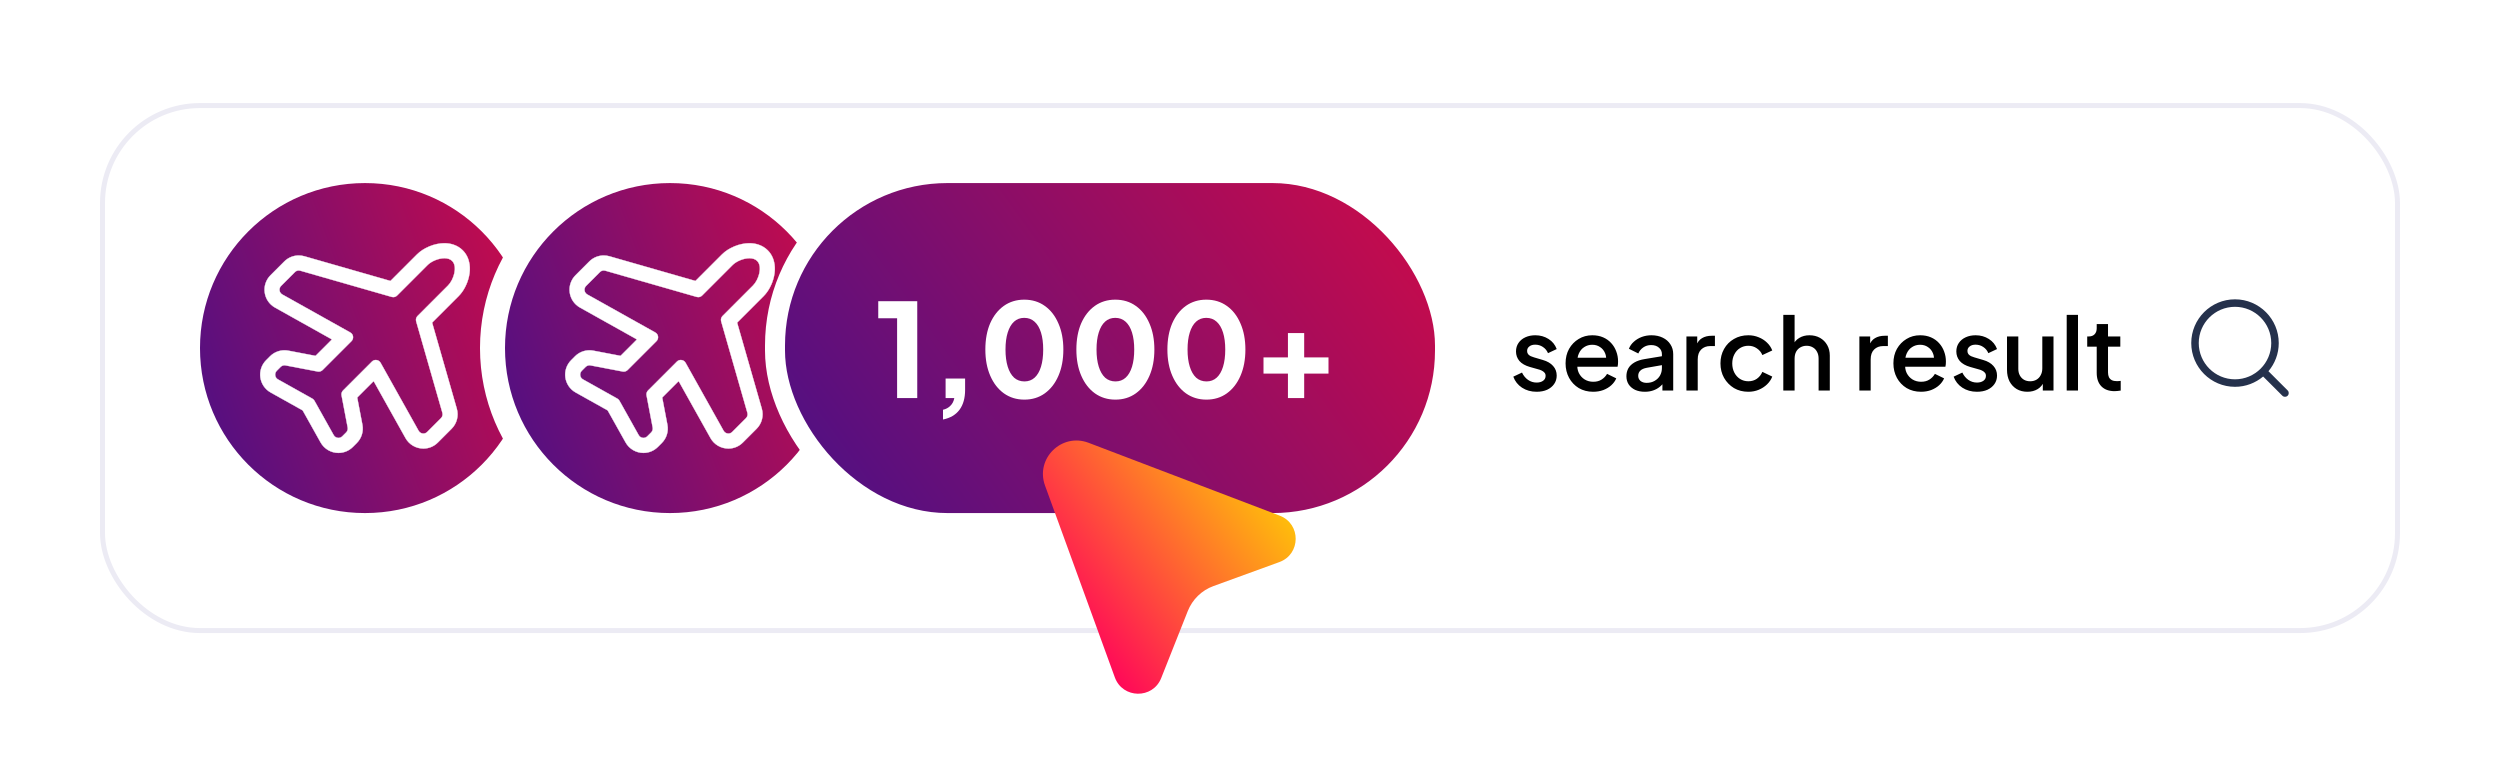 <svg width="500" height="154" viewBox="0 0 500 154" fill="none" xmlns="http://www.w3.org/2000/svg">
<g filter="url(#filter0_d_7651_715)">
<rect x="20" y="16.613" width="460" height="106" rx="20" fill="white"/>
<rect x="20.5" y="17.113" width="459" height="105" rx="19.5" stroke="#ECEBF4"/>
</g>
<circle cx="73" cy="69.613" r="35.5" fill="url(#paint0_linear_7651_715)" stroke="white" stroke-width="5"/>
<path d="M92.547 50.066C92.031 49.551 91.405 49.168 90.686 48.929C90.127 48.742 89.519 48.648 88.88 48.648C87.914 48.648 86.879 48.864 85.887 49.273C84.911 49.676 84.051 50.233 83.4 50.885L78.092 56.193L60.878 51.255C60.512 51.15 60.133 51.097 59.752 51.097C59.217 51.097 58.695 51.2 58.2 51.404C57.698 51.61 57.249 51.909 56.865 52.293L54.102 55.056C53.645 55.513 53.3 56.077 53.103 56.689C52.915 57.27 52.861 57.898 52.945 58.504C53.029 59.11 53.252 59.699 53.59 60.207C53.946 60.742 54.432 61.192 54.996 61.507L66.399 67.885L63.11 71.174L57.666 70.134C57.414 70.086 57.157 70.062 56.9 70.062C56.364 70.062 55.841 70.165 55.345 70.37C54.844 70.576 54.396 70.875 54.013 71.258L53.232 72.039C52.775 72.496 52.43 73.06 52.232 73.672C52.045 74.253 51.99 74.88 52.074 75.487C52.158 76.093 52.381 76.681 52.719 77.189C53.075 77.725 53.562 78.174 54.125 78.49L60.536 82.078L64.124 88.489C64.845 89.778 66.211 90.578 67.689 90.578C68.778 90.578 69.803 90.153 70.574 89.382L71.356 88.601C72.313 87.643 72.733 86.278 72.48 84.948L71.44 79.504L74.729 76.216L81.107 87.618C81.828 88.907 83.195 89.708 84.673 89.708C85.762 89.708 86.787 89.283 87.558 88.512L90.321 85.749C91.37 84.7 91.768 83.162 91.359 81.736L86.422 64.522L91.729 59.215C92.7 58.244 93.472 56.771 93.796 55.273C93.981 54.416 94.016 53.59 93.898 52.819C93.734 51.738 93.267 50.786 92.547 50.066ZM89.612 57.098L83.511 63.199C83.231 63.479 83.125 63.889 83.234 64.269L88.481 82.562C88.59 82.942 88.484 83.352 88.204 83.632L85.441 86.395C85.225 86.611 84.948 86.714 84.673 86.714C84.296 86.714 83.924 86.521 83.721 86.157L76.113 72.557C75.909 72.193 75.537 71.999 75.161 71.999C74.885 71.999 74.608 72.103 74.392 72.319L68.61 78.1C68.355 78.356 68.243 78.72 68.311 79.075L69.539 85.509C69.606 85.863 69.494 86.228 69.239 86.483L68.458 87.265C68.242 87.481 67.964 87.584 67.689 87.584C67.313 87.584 66.941 87.391 66.737 87.026L62.886 80.146C62.788 79.971 62.643 79.826 62.467 79.727L55.587 75.877C54.957 75.524 54.838 74.667 55.349 74.156L56.13 73.375C56.336 73.169 56.614 73.056 56.901 73.056C56.968 73.056 57.037 73.062 57.105 73.075L63.539 74.304C63.607 74.317 63.676 74.323 63.744 74.323C64.03 74.323 64.308 74.21 64.514 74.004L70.296 68.222C70.807 67.711 70.688 66.854 70.057 66.501L56.458 58.894C55.827 58.541 55.708 57.684 56.219 57.173L58.982 54.41C59.189 54.203 59.468 54.091 59.752 54.091C59.853 54.091 59.954 54.105 60.053 54.133L78.345 59.38C78.444 59.408 78.545 59.422 78.645 59.422C78.93 59.422 79.209 59.31 79.416 59.103L85.516 53.002C86.266 52.253 87.68 51.642 88.879 51.642C89.492 51.642 90.048 51.801 90.43 52.184C91.562 53.315 90.744 55.966 89.612 57.098Z" fill="white"/>
<path d="M67.688 90.613C66.198 90.613 64.82 89.806 64.093 88.506L60.509 82.103L54.107 78.52C53.538 78.202 53.048 77.749 52.689 77.209C52.348 76.697 52.123 76.103 52.039 75.491C51.954 74.88 52.009 74.248 52.198 73.662C52.397 73.045 52.745 72.475 53.206 72.015L53.987 71.233C54.373 70.847 54.825 70.546 55.33 70.338C55.83 70.132 56.358 70.027 56.899 70.027C57.158 70.027 57.418 70.052 57.672 70.1L63.097 71.136L66.34 67.893L54.978 61.538C54.409 61.22 53.919 60.766 53.56 60.226C53.219 59.714 52.994 59.12 52.909 58.509C52.824 57.898 52.879 57.265 53.068 56.679C53.267 56.062 53.616 55.492 54.076 55.031L56.839 52.269C57.226 51.881 57.679 51.58 58.185 51.371C58.685 51.166 59.212 51.062 59.751 51.062C60.135 51.062 60.517 51.116 60.886 51.222L78.081 56.153L83.373 50.861C84.028 50.206 84.892 49.646 85.872 49.242C86.868 48.83 87.908 48.613 88.878 48.613C89.522 48.613 90.133 48.708 90.696 48.896C91.42 49.137 92.051 49.522 92.57 50.042C93.295 50.767 93.766 51.725 93.932 52.814C94.05 53.589 94.015 54.419 93.829 55.281C93.504 56.785 92.728 58.265 91.752 59.24L86.46 64.533L91.391 81.727C91.804 83.165 91.403 84.716 90.344 85.774L87.582 88.537C86.804 89.315 85.77 89.743 84.671 89.743C83.181 89.743 81.803 88.936 81.076 87.636L74.72 76.273L71.477 79.516L72.513 84.942C72.769 86.283 72.345 87.66 71.379 88.626L70.598 89.407C69.82 90.185 68.787 90.613 67.688 90.613ZM56.899 70.097C56.367 70.097 55.849 70.2 55.357 70.402C54.861 70.607 54.416 70.903 54.037 71.283L53.255 72.064C52.803 72.517 52.46 73.076 52.265 73.683C52.079 74.259 52.025 74.881 52.108 75.482C52.191 76.083 52.412 76.666 52.747 77.17C53.1 77.701 53.582 78.147 54.141 78.459L60.56 82.052L60.565 82.061L64.153 88.472C64.868 89.749 66.223 90.543 67.688 90.543C68.768 90.543 69.784 90.122 70.549 89.358L71.33 88.576C72.279 87.627 72.696 86.273 72.444 84.954L71.401 79.493L71.415 79.48L74.736 76.158L74.758 76.199L81.137 87.601C81.852 88.879 83.206 89.673 84.671 89.673C85.752 89.673 86.767 89.252 87.532 88.487L90.295 85.725C91.335 84.684 91.73 83.16 91.324 81.746L86.381 64.512L91.703 59.19C92.669 58.224 93.438 56.757 93.761 55.266C93.945 54.413 93.98 53.591 93.863 52.824C93.699 51.751 93.235 50.806 92.521 50.091C92.009 49.579 91.388 49.199 90.674 48.962C90.118 48.777 89.514 48.683 88.878 48.683C87.917 48.683 86.887 48.898 85.899 49.306C84.927 49.707 84.071 50.262 83.423 50.91L78.101 56.232L78.081 56.226L60.867 51.289C60.504 51.185 60.129 51.132 59.751 51.132C59.221 51.132 58.703 51.234 58.212 51.436C57.714 51.641 57.269 51.937 56.888 52.318L54.126 55.081C53.673 55.533 53.33 56.093 53.135 56.7C52.949 57.276 52.895 57.898 52.978 58.499C53.061 59.1 53.283 59.684 53.618 60.188C53.971 60.718 54.453 61.164 55.012 61.476L66.455 67.877L63.12 71.212L57.659 70.169C57.409 70.121 57.154 70.097 56.899 70.097ZM67.688 87.619C67.28 87.619 66.904 87.399 66.705 87.044L62.854 80.163C62.759 79.993 62.619 79.853 62.449 79.758L55.569 75.908C55.259 75.734 55.053 75.433 55.004 75.081C54.955 74.729 55.072 74.383 55.323 74.132L56.104 73.35C56.317 73.138 56.599 73.021 56.899 73.021C56.969 73.021 57.04 73.028 57.11 73.041L63.545 74.27C63.609 74.282 63.676 74.288 63.742 74.288C64.02 74.288 64.291 74.176 64.488 73.98L70.27 68.198C70.505 67.962 70.614 67.638 70.569 67.307C70.523 66.977 70.33 66.695 70.039 66.532L56.439 58.924C56.129 58.751 55.923 58.45 55.875 58.098C55.826 57.746 55.942 57.4 56.193 57.148L58.956 54.385C59.169 54.173 59.451 54.056 59.751 54.056C59.856 54.056 59.96 54.071 60.061 54.1L78.354 59.346C78.448 59.373 78.546 59.387 78.644 59.387C78.926 59.387 79.191 59.278 79.39 59.078L85.491 52.977C86.285 52.183 87.709 51.607 88.878 51.607C89.548 51.607 90.093 51.798 90.454 52.159C91.598 53.303 90.777 55.981 89.636 57.123L83.535 63.223C83.264 63.494 83.161 63.891 83.267 64.259L88.513 82.552C88.626 82.945 88.517 83.368 88.228 83.657L85.465 86.42C85.252 86.632 84.971 86.749 84.671 86.749C84.264 86.749 83.887 86.529 83.689 86.174L76.081 72.574C75.895 72.241 75.542 72.034 75.159 72.034C74.879 72.034 74.615 72.144 74.416 72.343L68.634 78.125C68.386 78.372 68.278 78.725 68.344 79.068L69.572 85.503C69.642 85.869 69.526 86.245 69.263 86.508L68.481 87.29C68.269 87.502 67.987 87.619 67.688 87.619ZM56.899 73.091C56.618 73.091 56.353 73.201 56.154 73.4L55.372 74.181C55.137 74.417 55.028 74.741 55.074 75.071C55.119 75.401 55.312 75.684 55.603 75.847L62.483 79.697C62.664 79.799 62.814 79.948 62.915 80.129L66.766 87.01C66.952 87.343 67.305 87.549 67.688 87.549C67.968 87.549 68.233 87.44 68.432 87.24L69.213 86.459C69.46 86.212 69.569 85.859 69.503 85.516L68.275 79.082C68.205 78.716 68.321 78.34 68.584 78.076L74.366 72.294C74.579 72.082 74.86 71.965 75.159 71.965C75.567 71.965 75.944 72.185 76.142 72.54L83.75 86.14C83.936 86.473 84.289 86.68 84.671 86.68C84.952 86.68 85.216 86.57 85.415 86.371L88.178 83.608C88.449 83.337 88.552 82.94 88.446 82.572L83.2 64.279C83.087 63.886 83.197 63.463 83.485 63.174L89.586 57.073C90.708 55.951 91.521 53.325 90.404 52.208C90.056 51.861 89.529 51.677 88.878 51.677C87.745 51.677 86.31 52.257 85.54 53.027L79.439 59.128C79.227 59.34 78.945 59.457 78.644 59.457C78.54 59.457 78.435 59.443 78.334 59.414L60.042 54.167C59.947 54.14 59.849 54.126 59.751 54.126C59.469 54.126 59.205 54.236 59.006 54.435L56.243 57.198C56.007 57.434 55.898 57.758 55.944 58.088C55.989 58.418 56.182 58.701 56.473 58.864L70.073 66.471C70.383 66.644 70.589 66.946 70.638 67.298C70.686 67.65 70.57 67.996 70.319 68.247L64.537 74.029C64.328 74.238 64.038 74.358 63.742 74.358C63.672 74.358 63.6 74.352 63.531 74.338L57.097 73.11C57.032 73.097 56.965 73.091 56.899 73.091Z" fill="white"/>
<circle cx="134" cy="69.613" r="35.5" fill="url(#paint1_linear_7651_715)" stroke="white" stroke-width="5"/>
<path d="M153.547 50.066C153.031 49.551 152.405 49.168 151.686 48.929C151.127 48.742 150.519 48.648 149.88 48.648C148.914 48.648 147.879 48.864 146.887 49.273C145.911 49.676 145.051 50.233 144.4 50.885L139.092 56.193L121.878 51.255C121.512 51.15 121.133 51.097 120.753 51.097C120.217 51.097 119.695 51.2 119.2 51.404C118.698 51.61 118.249 51.909 117.865 52.293L115.102 55.056C114.646 55.513 114.3 56.077 114.103 56.689C113.915 57.27 113.861 57.898 113.945 58.504C114.029 59.11 114.252 59.699 114.59 60.207C114.946 60.742 115.432 61.192 115.996 61.507L127.399 67.885L124.11 71.174L118.666 70.134C118.414 70.086 118.157 70.062 117.9 70.062C117.364 70.062 116.841 70.165 116.345 70.37C115.844 70.576 115.396 70.875 115.013 71.258L114.232 72.039C113.775 72.496 113.43 73.06 113.232 73.672C113.045 74.253 112.991 74.88 113.074 75.487C113.158 76.093 113.381 76.681 113.719 77.189C114.075 77.725 114.561 78.174 115.125 78.49L121.536 82.078L125.124 88.489C125.845 89.778 127.211 90.578 128.689 90.578C129.778 90.578 130.803 90.153 131.574 89.382L132.356 88.601C133.313 87.643 133.733 86.278 133.479 84.948L132.44 79.504L135.729 76.216L142.107 87.618C142.828 88.907 144.194 89.708 145.673 89.708C146.762 89.708 147.787 89.283 148.558 88.512L151.321 85.749C152.37 84.7 152.768 83.162 152.359 81.736L147.422 64.522L152.729 59.215C153.7 58.244 154.472 56.771 154.796 55.273C154.981 54.416 155.016 53.59 154.898 52.819C154.734 51.738 154.267 50.786 153.547 50.066ZM150.612 57.098L144.511 63.199C144.231 63.479 144.125 63.889 144.234 64.269L149.481 82.562C149.59 82.942 149.484 83.352 149.204 83.632L146.441 86.395C146.226 86.611 145.948 86.714 145.673 86.714C145.296 86.714 144.924 86.521 144.721 86.157L137.113 72.557C136.909 72.193 136.537 71.999 136.161 71.999C135.886 71.999 135.608 72.103 135.392 72.319L129.61 78.1C129.355 78.356 129.243 78.72 129.31 79.075L130.539 85.509C130.606 85.863 130.494 86.228 130.239 86.483L129.458 87.265C129.242 87.481 128.964 87.584 128.689 87.584C128.313 87.584 127.941 87.391 127.737 87.026L123.886 80.146C123.788 79.971 123.643 79.826 123.467 79.727L116.587 75.877C115.957 75.524 115.838 74.667 116.349 74.156L117.13 73.375C117.336 73.169 117.614 73.056 117.9 73.056C117.968 73.056 118.037 73.062 118.105 73.075L124.539 74.304C124.607 74.317 124.676 74.323 124.744 74.323C125.03 74.323 125.308 74.21 125.514 74.004L131.296 68.222C131.807 67.711 131.688 66.854 131.057 66.501L117.458 58.894C116.827 58.541 116.708 57.684 117.219 57.173L119.982 54.41C120.189 54.203 120.468 54.091 120.752 54.091C120.853 54.091 120.954 54.105 121.053 54.133L139.345 59.38C139.444 59.408 139.545 59.422 139.645 59.422C139.93 59.422 140.209 59.31 140.416 59.103L146.516 53.002C147.265 52.253 148.68 51.642 149.879 51.642C150.492 51.642 151.048 51.801 151.43 52.184C152.562 53.315 151.744 55.966 150.612 57.098Z" fill="white"/>
<path d="M128.688 90.613C127.197 90.613 125.82 89.806 125.093 88.506L121.509 82.103L115.107 78.52C114.538 78.202 114.048 77.749 113.689 77.209C113.348 76.697 113.123 76.103 113.039 75.491C112.954 74.88 113.009 74.248 113.198 73.662C113.397 73.045 113.745 72.475 114.206 72.015L114.987 71.233C115.373 70.847 115.825 70.546 116.33 70.338C116.83 70.132 117.358 70.027 117.899 70.027C118.158 70.027 118.418 70.052 118.672 70.1L124.097 71.136L127.34 67.893L115.978 61.538C115.409 61.22 114.919 60.766 114.56 60.226C114.219 59.714 113.994 59.12 113.909 58.509C113.824 57.898 113.879 57.265 114.068 56.679C114.267 56.062 114.616 55.492 115.076 55.031L117.839 52.269C118.226 51.881 118.679 51.58 119.185 51.371C119.685 51.166 120.211 51.062 120.751 51.062C121.135 51.062 121.517 51.116 121.886 51.222L139.081 56.153L144.373 50.861C145.028 50.206 145.892 49.646 146.872 49.242C147.868 48.83 148.908 48.613 149.878 48.613C150.522 48.613 151.133 48.708 151.696 48.896C152.42 49.137 153.051 49.522 153.57 50.042C154.295 50.767 154.766 51.725 154.932 52.814C155.05 53.589 155.015 54.419 154.829 55.281C154.504 56.785 153.727 58.265 152.752 59.24L147.46 64.533L152.391 81.727C152.804 83.165 152.403 84.716 151.345 85.774L148.582 88.537C147.804 89.315 146.77 89.743 145.671 89.743C144.181 89.743 142.803 88.936 142.076 87.636L135.72 76.273L132.477 79.516L133.513 84.942C133.769 86.283 133.345 87.66 132.379 88.626L131.598 89.407C130.82 90.185 129.787 90.613 128.688 90.613ZM117.899 70.097C117.367 70.097 116.848 70.2 116.357 70.402C115.86 70.607 115.416 70.903 115.037 71.283L114.255 72.064C113.803 72.517 113.46 73.076 113.265 73.683C113.079 74.259 113.025 74.881 113.108 75.482C113.191 76.083 113.412 76.666 113.747 77.17C114.1 77.701 114.582 78.147 115.141 78.459L121.56 82.052L121.565 82.061L125.153 88.472C125.868 89.749 127.223 90.543 128.688 90.543C129.768 90.543 130.784 90.122 131.549 89.358L132.33 88.576C133.279 87.627 133.696 86.273 133.444 84.954L132.401 79.493L132.414 79.48L135.736 76.158L135.758 76.199L142.137 87.601C142.852 88.879 144.206 89.673 145.671 89.673C146.752 89.673 147.768 89.252 148.532 88.487L151.295 85.725C152.335 84.684 152.73 83.16 152.324 81.746L147.381 64.512L152.703 59.19C153.669 58.224 154.438 56.757 154.761 55.266C154.945 54.413 154.98 53.591 154.863 52.824C154.699 51.751 154.235 50.806 153.521 50.091C153.009 49.579 152.388 49.199 151.674 48.962C151.118 48.777 150.514 48.683 149.878 48.683C148.917 48.683 147.887 48.898 146.899 49.306C145.927 49.707 145.071 50.262 144.423 50.91L139.101 56.232L139.081 56.226L121.867 51.289C121.504 51.185 121.129 51.132 120.751 51.132C120.221 51.132 119.703 51.234 119.212 51.436C118.714 51.641 118.269 51.937 117.888 52.318L115.126 55.081C114.673 55.533 114.33 56.093 114.135 56.7C113.949 57.276 113.895 57.898 113.978 58.499C114.061 59.1 114.283 59.684 114.618 60.188C114.971 60.718 115.453 61.164 116.012 61.476L127.455 67.877L124.12 71.212L118.659 70.169C118.409 70.121 118.153 70.097 117.899 70.097ZM128.688 87.619C128.28 87.619 127.904 87.399 127.705 87.044L123.854 80.163C123.759 79.993 123.619 79.853 123.449 79.758L116.569 75.908C116.259 75.734 116.053 75.433 116.004 75.081C115.955 74.729 116.072 74.383 116.323 74.132L117.104 73.35C117.317 73.138 117.599 73.021 117.899 73.021C117.969 73.021 118.04 73.028 118.11 73.041L124.545 74.27C124.609 74.282 124.676 74.288 124.742 74.288C125.02 74.288 125.292 74.176 125.488 73.98L131.27 68.198C131.505 67.962 131.614 67.638 131.569 67.307C131.523 66.977 131.33 66.695 131.039 66.532L117.439 58.924C117.129 58.751 116.923 58.45 116.875 58.098C116.826 57.746 116.942 57.4 117.193 57.148L119.956 54.385C120.169 54.173 120.451 54.056 120.751 54.056C120.856 54.056 120.96 54.071 121.061 54.1L139.354 59.346C139.448 59.373 139.546 59.387 139.644 59.387C139.926 59.387 140.191 59.278 140.39 59.078L146.491 52.977C147.285 52.183 148.709 51.607 149.878 51.607C150.548 51.607 151.093 51.798 151.453 52.159C152.598 53.303 151.777 55.981 150.636 57.123L144.535 63.223C144.264 63.494 144.161 63.891 144.267 64.259L149.513 82.552C149.626 82.945 149.517 83.368 149.228 83.657L146.465 86.42C146.252 86.632 145.971 86.749 145.671 86.749C145.264 86.749 144.887 86.529 144.689 86.174L137.081 72.574C136.895 72.241 136.542 72.034 136.16 72.034C135.879 72.034 135.615 72.144 135.416 72.343L129.634 78.125C129.386 78.372 129.278 78.725 129.344 79.068L130.572 85.503C130.642 85.869 130.526 86.245 130.262 86.508L129.481 87.29C129.269 87.502 128.987 87.619 128.688 87.619ZM117.899 73.091C117.618 73.091 117.353 73.201 117.154 73.4L116.372 74.181C116.137 74.417 116.028 74.741 116.074 75.071C116.119 75.401 116.312 75.684 116.603 75.847L123.483 79.697C123.664 79.799 123.814 79.948 123.915 80.129L127.766 87.01C127.952 87.343 128.305 87.549 128.688 87.549C128.968 87.549 129.232 87.44 129.432 87.24L130.213 86.459C130.46 86.212 130.569 85.859 130.503 85.516L129.275 79.082C129.205 78.716 129.321 78.34 129.584 78.076L135.366 72.294C135.579 72.082 135.86 71.965 136.16 71.965C136.567 71.965 136.944 72.185 137.142 72.54L144.75 86.14C144.936 86.473 145.289 86.68 145.672 86.68C145.952 86.68 146.216 86.57 146.415 86.371L149.178 83.608C149.449 83.337 149.552 82.94 149.446 82.572L144.2 64.279C144.087 63.886 144.197 63.463 144.485 63.174L150.586 57.073C151.708 55.951 152.521 53.325 151.404 52.208C151.057 51.861 150.529 51.677 149.878 51.677C148.745 51.677 147.31 52.257 146.54 53.027L140.439 59.128C140.227 59.34 139.945 59.457 139.644 59.457C139.54 59.457 139.435 59.443 139.334 59.414L121.042 54.167C120.947 54.14 120.849 54.126 120.751 54.126C120.469 54.126 120.205 54.236 120.006 54.435L117.243 57.198C117.007 57.434 116.898 57.758 116.944 58.088C116.989 58.418 117.183 58.701 117.473 58.864L131.073 66.471C131.383 66.644 131.589 66.946 131.638 67.298C131.687 67.65 131.57 67.996 131.319 68.247L125.537 74.029C125.328 74.238 125.038 74.358 124.742 74.358C124.671 74.358 124.601 74.352 124.531 74.338L118.097 73.11C118.032 73.097 117.965 73.091 117.899 73.091Z" fill="white"/>
<rect x="155" y="34.613" width="134" height="70" rx="34.5" fill="url(#paint2_linear_7651_715)" stroke="white" stroke-width="4"/>
<path d="M179.42 79.613V63.649H175.65V60.243H183.45V79.613H179.42ZM188.6 83.903V81.953C189.207 81.814 189.701 81.546 190.082 81.147C190.481 80.766 190.741 80.254 190.862 79.613H189.12V75.713H193.02V77.975C193.02 79.622 192.648 80.948 191.902 81.953C191.157 82.958 190.056 83.608 188.6 83.903ZM204.87 79.925C203.327 79.925 201.966 79.509 200.788 78.677C199.626 77.845 198.716 76.675 198.058 75.167C197.399 73.659 197.07 71.908 197.07 69.915C197.07 67.904 197.39 66.154 198.032 64.663C198.69 63.172 199.6 62.011 200.762 61.179C201.94 60.347 203.301 59.931 204.844 59.931C206.421 59.931 207.79 60.347 208.952 61.179C210.13 62.011 211.04 63.181 211.682 64.689C212.34 66.18 212.67 67.922 212.67 69.915C212.67 71.908 212.34 73.659 211.682 75.167C211.04 76.658 210.13 77.828 208.952 78.677C207.79 79.509 206.43 79.925 204.87 79.925ZM204.896 76.285C205.693 76.285 206.369 76.034 206.924 75.531C207.478 75.028 207.903 74.3 208.198 73.347C208.492 72.394 208.64 71.25 208.64 69.915C208.64 68.58 208.492 67.445 208.198 66.509C207.903 65.556 207.47 64.828 206.898 64.325C206.343 63.822 205.658 63.571 204.844 63.571C204.046 63.571 203.37 63.822 202.816 64.325C202.261 64.828 201.836 65.556 201.542 66.509C201.247 67.445 201.1 68.58 201.1 69.915C201.1 71.232 201.247 72.368 201.542 73.321C201.836 74.274 202.261 75.011 202.816 75.531C203.388 76.034 204.081 76.285 204.896 76.285ZM223.075 79.925C221.532 79.925 220.171 79.509 218.993 78.677C217.831 77.845 216.921 76.675 216.263 75.167C215.604 73.659 215.275 71.908 215.275 69.915C215.275 67.904 215.595 66.154 216.237 64.663C216.895 63.172 217.805 62.011 218.967 61.179C220.145 60.347 221.506 59.931 223.049 59.931C224.626 59.931 225.995 60.347 227.157 61.179C228.335 62.011 229.245 63.181 229.887 64.689C230.545 66.18 230.875 67.922 230.875 69.915C230.875 71.908 230.545 73.659 229.887 75.167C229.245 76.658 228.335 77.828 227.157 78.677C225.995 79.509 224.635 79.925 223.075 79.925ZM223.101 76.285C223.898 76.285 224.574 76.034 225.129 75.531C225.683 75.028 226.108 74.3 226.403 73.347C226.697 72.394 226.845 71.25 226.845 69.915C226.845 68.58 226.697 67.445 226.403 66.509C226.108 65.556 225.675 64.828 225.103 64.325C224.548 63.822 223.863 63.571 223.049 63.571C222.251 63.571 221.575 63.822 221.021 64.325C220.466 64.828 220.041 65.556 219.747 66.509C219.452 67.445 219.305 68.58 219.305 69.915C219.305 71.232 219.452 72.368 219.747 73.321C220.041 74.274 220.466 75.011 221.021 75.531C221.593 76.034 222.286 76.285 223.101 76.285ZM241.28 79.925C239.737 79.925 238.376 79.509 237.198 78.677C236.036 77.845 235.126 76.675 234.468 75.167C233.809 73.659 233.48 71.908 233.48 69.915C233.48 67.904 233.8 66.154 234.442 64.663C235.1 63.172 236.01 62.011 237.172 61.179C238.35 60.347 239.711 59.931 241.254 59.931C242.831 59.931 244.2 60.347 245.362 61.179C246.54 62.011 247.45 63.181 248.092 64.689C248.75 66.18 249.08 67.922 249.08 69.915C249.08 71.908 248.75 73.659 248.092 75.167C247.45 76.658 246.54 77.828 245.362 78.677C244.2 79.509 242.84 79.925 241.28 79.925ZM241.306 76.285C242.103 76.285 242.779 76.034 243.334 75.531C243.888 75.028 244.313 74.3 244.608 73.347C244.902 72.394 245.05 71.25 245.05 69.915C245.05 68.58 244.902 67.445 244.608 66.509C244.313 65.556 243.88 64.828 243.308 64.325C242.753 63.822 242.068 63.571 241.254 63.571C240.456 63.571 239.78 63.822 239.226 64.325C238.671 64.828 238.246 65.556 237.952 66.509C237.657 67.445 237.51 68.58 237.51 69.915C237.51 71.232 237.657 72.368 237.952 73.321C238.246 74.274 238.671 75.011 239.226 75.531C239.798 76.034 240.491 76.285 241.306 76.285ZM257.587 79.613V74.725H252.699V71.475H257.587V66.613H260.837V71.475H265.699V74.725H260.837V79.613H257.587Z" fill="white"/>
<path d="M307.32 78.353C306.213 78.353 305.24 78.08 304.4 77.533C303.573 76.986 302.993 76.253 302.66 75.333L304.4 74.513C304.693 75.126 305.093 75.613 305.6 75.973C306.12 76.333 306.693 76.513 307.32 76.513C307.853 76.513 308.287 76.393 308.62 76.153C308.953 75.913 309.12 75.586 309.12 75.173C309.12 74.906 309.047 74.693 308.9 74.533C308.753 74.36 308.567 74.22 308.34 74.113C308.127 74.006 307.907 73.926 307.68 73.873L305.98 73.393C305.047 73.126 304.347 72.726 303.88 72.193C303.427 71.646 303.2 71.013 303.2 70.293C303.2 69.64 303.367 69.073 303.7 68.593C304.033 68.1 304.493 67.72 305.08 67.453C305.667 67.186 306.327 67.053 307.06 67.053C308.047 67.053 308.927 67.3 309.7 67.793C310.473 68.273 311.02 68.946 311.34 69.813L309.6 70.633C309.387 70.113 309.047 69.7 308.58 69.393C308.127 69.086 307.613 68.933 307.04 68.933C306.547 68.933 306.153 69.053 305.86 69.293C305.567 69.52 305.42 69.82 305.42 70.193C305.42 70.446 305.487 70.66 305.62 70.833C305.753 70.993 305.927 71.126 306.14 71.233C306.353 71.326 306.573 71.406 306.8 71.473L308.56 71.993C309.453 72.246 310.14 72.646 310.62 73.193C311.1 73.726 311.34 74.366 311.34 75.113C311.34 75.753 311.167 76.32 310.82 76.813C310.487 77.293 310.02 77.673 309.42 77.953C308.82 78.22 308.12 78.353 307.32 78.353ZM318.634 78.353C317.554 78.353 316.594 78.106 315.754 77.613C314.928 77.106 314.281 76.426 313.814 75.573C313.348 74.706 313.114 73.74 313.114 72.673C313.114 71.58 313.348 70.613 313.814 69.773C314.294 68.933 314.934 68.273 315.734 67.793C316.534 67.3 317.441 67.053 318.454 67.053C319.268 67.053 319.994 67.193 320.634 67.473C321.274 67.753 321.814 68.14 322.254 68.633C322.694 69.113 323.028 69.666 323.254 70.293C323.494 70.92 323.614 71.586 323.614 72.293C323.614 72.466 323.608 72.646 323.594 72.833C323.581 73.02 323.554 73.193 323.514 73.353H314.894V71.553H322.234L321.154 72.373C321.288 71.72 321.241 71.14 321.014 70.633C320.801 70.113 320.468 69.706 320.014 69.413C319.574 69.106 319.054 68.953 318.454 68.953C317.854 68.953 317.321 69.106 316.854 69.413C316.388 69.706 316.028 70.133 315.774 70.693C315.521 71.24 315.421 71.906 315.474 72.693C315.408 73.426 315.508 74.066 315.774 74.613C316.054 75.16 316.441 75.586 316.934 75.893C317.441 76.2 318.014 76.353 318.654 76.353C319.308 76.353 319.861 76.206 320.314 75.913C320.781 75.62 321.148 75.24 321.414 74.773L323.254 75.673C323.041 76.18 322.708 76.64 322.254 77.053C321.814 77.453 321.281 77.773 320.654 78.013C320.041 78.24 319.368 78.353 318.634 78.353ZM328.962 78.353C328.229 78.353 327.582 78.226 327.022 77.973C326.476 77.706 326.049 77.346 325.742 76.893C325.436 76.426 325.282 75.88 325.282 75.253C325.282 74.666 325.409 74.14 325.662 73.673C325.929 73.206 326.336 72.813 326.882 72.493C327.429 72.173 328.116 71.946 328.942 71.813L332.702 71.193V72.973L329.382 73.553C328.782 73.66 328.342 73.853 328.062 74.133C327.782 74.4 327.642 74.746 327.642 75.173C327.642 75.586 327.796 75.926 328.102 76.193C328.422 76.446 328.829 76.573 329.322 76.573C329.936 76.573 330.469 76.44 330.922 76.173C331.389 75.906 331.749 75.553 332.002 75.113C332.256 74.66 332.382 74.16 332.382 73.613V70.833C332.382 70.3 332.182 69.866 331.782 69.533C331.396 69.186 330.876 69.013 330.222 69.013C329.622 69.013 329.096 69.173 328.642 69.493C328.202 69.8 327.876 70.2 327.662 70.693L325.782 69.753C325.982 69.22 326.309 68.753 326.762 68.353C327.216 67.94 327.742 67.62 328.342 67.393C328.956 67.166 329.602 67.053 330.282 67.053C331.136 67.053 331.889 67.213 332.542 67.533C333.209 67.853 333.722 68.3 334.082 68.873C334.456 69.433 334.642 70.086 334.642 70.833V78.113H332.482V76.153L332.942 76.213C332.689 76.653 332.362 77.033 331.962 77.353C331.576 77.673 331.129 77.92 330.622 78.093C330.129 78.266 329.576 78.353 328.962 78.353ZM337.285 78.113V67.293H339.445V69.473L339.245 69.153C339.485 68.446 339.872 67.94 340.405 67.633C340.938 67.313 341.578 67.153 342.325 67.153H342.985V69.213H342.045C341.298 69.213 340.692 69.446 340.225 69.913C339.772 70.366 339.545 71.02 339.545 71.873V78.113H337.285ZM349.671 78.353C348.591 78.353 347.631 78.106 346.791 77.613C345.964 77.106 345.304 76.426 344.811 75.573C344.331 74.72 344.091 73.753 344.091 72.673C344.091 71.606 344.331 70.646 344.811 69.793C345.291 68.94 345.951 68.273 346.791 67.793C347.631 67.3 348.591 67.053 349.671 67.053C350.404 67.053 351.091 67.186 351.731 67.453C352.371 67.706 352.924 68.06 353.391 68.513C353.871 68.966 354.224 69.493 354.451 70.093L352.471 71.013C352.244 70.453 351.878 70.006 351.371 69.673C350.878 69.326 350.311 69.153 349.671 69.153C349.058 69.153 348.504 69.306 348.011 69.613C347.531 69.906 347.151 70.326 346.871 70.873C346.591 71.406 346.451 72.013 346.451 72.693C346.451 73.373 346.591 73.986 346.871 74.533C347.151 75.066 347.531 75.486 348.011 75.793C348.504 76.1 349.058 76.253 349.671 76.253C350.324 76.253 350.891 76.086 351.371 75.753C351.864 75.406 352.231 74.946 352.471 74.373L354.451 75.313C354.238 75.886 353.891 76.406 353.411 76.873C352.944 77.326 352.391 77.686 351.751 77.953C351.111 78.22 350.418 78.353 349.671 78.353ZM356.66 78.113V62.973H358.92V69.413L358.56 69.133C358.827 68.453 359.253 67.94 359.84 67.593C360.427 67.233 361.107 67.053 361.88 67.053C362.68 67.053 363.387 67.226 364 67.573C364.613 67.92 365.093 68.4 365.44 69.013C365.787 69.626 365.96 70.326 365.96 71.113V78.113H363.72V71.733C363.72 71.186 363.613 70.726 363.4 70.353C363.2 69.966 362.92 69.673 362.56 69.473C362.2 69.26 361.787 69.153 361.32 69.153C360.867 69.153 360.453 69.26 360.08 69.473C359.72 69.673 359.433 69.966 359.22 70.353C359.02 70.74 358.92 71.2 358.92 71.733V78.113H356.66ZM371.875 78.113V67.293H374.035V69.473L373.835 69.153C374.075 68.446 374.461 67.94 374.995 67.633C375.528 67.313 376.168 67.153 376.915 67.153H377.575V69.213H376.635C375.888 69.213 375.281 69.446 374.815 69.913C374.361 70.366 374.135 71.02 374.135 71.873V78.113H371.875ZM384.201 78.353C383.121 78.353 382.161 78.106 381.321 77.613C380.494 77.106 379.847 76.426 379.381 75.573C378.914 74.706 378.681 73.74 378.681 72.673C378.681 71.58 378.914 70.613 379.381 69.773C379.861 68.933 380.501 68.273 381.301 67.793C382.101 67.3 383.007 67.053 384.021 67.053C384.834 67.053 385.561 67.193 386.201 67.473C386.841 67.753 387.381 68.14 387.821 68.633C388.261 69.113 388.594 69.666 388.821 70.293C389.061 70.92 389.181 71.586 389.181 72.293C389.181 72.466 389.174 72.646 389.161 72.833C389.147 73.02 389.121 73.193 389.081 73.353H380.461V71.553H387.801L386.721 72.373C386.854 71.72 386.807 71.14 386.581 70.633C386.367 70.113 386.034 69.706 385.581 69.413C385.141 69.106 384.621 68.953 384.021 68.953C383.421 68.953 382.887 69.106 382.421 69.413C381.954 69.706 381.594 70.133 381.341 70.693C381.087 71.24 380.987 71.906 381.041 72.693C380.974 73.426 381.074 74.066 381.341 74.613C381.621 75.16 382.007 75.586 382.501 75.893C383.007 76.2 383.581 76.353 384.221 76.353C384.874 76.353 385.427 76.206 385.881 75.913C386.347 75.62 386.714 75.24 386.981 74.773L388.821 75.673C388.607 76.18 388.274 76.64 387.821 77.053C387.381 77.453 386.847 77.773 386.221 78.013C385.607 78.24 384.934 78.353 384.201 78.353ZM395.386 78.353C394.28 78.353 393.306 78.08 392.466 77.533C391.64 76.986 391.06 76.253 390.726 75.333L392.466 74.513C392.76 75.126 393.16 75.613 393.666 75.973C394.186 76.333 394.76 76.513 395.386 76.513C395.92 76.513 396.353 76.393 396.686 76.153C397.02 75.913 397.186 75.586 397.186 75.173C397.186 74.906 397.113 74.693 396.966 74.533C396.82 74.36 396.633 74.22 396.406 74.113C396.193 74.006 395.973 73.926 395.746 73.873L394.046 73.393C393.113 73.126 392.413 72.726 391.946 72.193C391.493 71.646 391.266 71.013 391.266 70.293C391.266 69.64 391.433 69.073 391.766 68.593C392.1 68.1 392.56 67.72 393.146 67.453C393.733 67.186 394.393 67.053 395.126 67.053C396.113 67.053 396.993 67.3 397.766 67.793C398.54 68.273 399.086 68.946 399.406 69.813L397.666 70.633C397.453 70.113 397.113 69.7 396.646 69.393C396.193 69.086 395.68 68.933 395.106 68.933C394.613 68.933 394.22 69.053 393.926 69.293C393.633 69.52 393.486 69.82 393.486 70.193C393.486 70.446 393.553 70.66 393.686 70.833C393.82 70.993 393.993 71.126 394.206 71.233C394.42 71.326 394.64 71.406 394.866 71.473L396.626 71.993C397.52 72.246 398.206 72.646 398.686 73.193C399.166 73.726 399.406 74.366 399.406 75.113C399.406 75.753 399.233 76.32 398.886 76.813C398.553 77.293 398.086 77.673 397.486 77.953C396.886 78.22 396.186 78.353 395.386 78.353ZM405.481 78.353C404.667 78.353 403.954 78.173 403.341 77.813C402.727 77.44 402.247 76.926 401.901 76.273C401.567 75.606 401.401 74.84 401.401 73.973V67.293H403.661V73.773C403.661 74.266 403.761 74.7 403.961 75.073C404.161 75.446 404.441 75.74 404.801 75.953C405.161 76.153 405.574 76.253 406.041 76.253C406.521 76.253 406.941 76.146 407.301 75.933C407.661 75.72 407.941 75.42 408.141 75.033C408.354 74.646 408.461 74.193 408.461 73.673V67.293H410.701V78.113H408.561V75.993L408.801 76.273C408.547 76.94 408.127 77.453 407.541 77.813C406.954 78.173 406.267 78.353 405.481 78.353ZM413.34 78.113V62.973H415.6V78.113H413.34ZM422.922 78.233C421.789 78.233 420.909 77.913 420.282 77.273C419.655 76.633 419.342 75.733 419.342 74.573V69.333H417.442V67.293H417.742C418.249 67.293 418.642 67.146 418.922 66.853C419.202 66.56 419.342 66.16 419.342 65.653V64.813H421.602V67.293H424.062V69.333H421.602V74.473C421.602 74.846 421.662 75.166 421.782 75.433C421.902 75.686 422.095 75.886 422.362 76.033C422.629 76.166 422.975 76.233 423.402 76.233C423.509 76.233 423.629 76.226 423.762 76.213C423.895 76.2 424.022 76.186 424.142 76.173V78.113C423.955 78.14 423.749 78.166 423.522 78.193C423.295 78.22 423.095 78.233 422.922 78.233Z" fill="black"/>
<path d="M457.53 78.083L453.689 74.242C454.973 72.719 455.75 70.756 455.75 68.613C455.75 63.788 451.825 59.863 447 59.863C442.175 59.863 438.25 63.788 438.25 68.613C438.25 73.438 442.175 77.363 447 77.363C449.143 77.363 451.106 76.586 452.629 75.302L456.47 79.143C456.616 79.289 456.808 79.363 457 79.363C457.192 79.363 457.384 79.29 457.53 79.143C457.823 78.851 457.823 78.376 457.53 78.083ZM439.75 68.613C439.75 64.615 443.002 61.363 447 61.363C450.998 61.363 454.25 64.615 454.25 68.613C454.25 72.611 450.998 75.863 447 75.863C443.002 75.863 439.75 72.611 439.75 68.613Z" fill="#25314C"/>
<path d="M217.687 88.548L255.947 103.133C260.239 104.77 260.183 110.846 255.878 112.413L242.687 117.215C240.328 118.073 238.476 119.896 237.552 122.22L232.24 135.614C230.556 139.861 224.524 139.758 222.967 135.479L209.003 97.113C207.036 91.71 212.323 86.525 217.687 88.548Z" fill="url(#paint3_linear_7651_715)"/>
<defs>
<filter id="filter0_d_7651_715" x="0" y="0.613" width="500" height="146" filterUnits="userSpaceOnUse" color-interpolation-filters="sRGB">
<feFlood flood-opacity="0" result="BackgroundImageFix"/>
<feColorMatrix in="SourceAlpha" type="matrix" values="0 0 0 0 0 0 0 0 0 0 0 0 0 0 0 0 0 0 127 0" result="hardAlpha"/>
<feOffset dy="4"/>
<feGaussianBlur stdDeviation="10"/>
<feComposite in2="hardAlpha" operator="out"/>
<feColorMatrix type="matrix" values="0 0 0 0 0 0 0 0 0 0 0 0 0 0 0 0 0 0 0.05 0"/>
<feBlend mode="normal" in2="BackgroundImageFix" result="effect1_dropShadow_7651_715"/>
<feBlend mode="normal" in="SourceGraphic" in2="effect1_dropShadow_7651_715" result="shape"/>
</filter>
<linearGradient id="paint0_linear_7651_715" x1="41.418" y1="100.413" x2="117.722" y2="72.453" gradientUnits="userSpaceOnUse">
<stop stop-color="#4C1085"/>
<stop offset="1" stop-color="#CC0B49"/>
</linearGradient>
<linearGradient id="paint1_linear_7651_715" x1="102.418" y1="100.413" x2="178.722" y2="72.453" gradientUnits="userSpaceOnUse">
<stop stop-color="#4C1085"/>
<stop offset="1" stop-color="#CC0B49"/>
</linearGradient>
<linearGradient id="paint2_linear_7651_715" x1="159.793" y1="100.413" x2="271.879" y2="19.513" gradientUnits="userSpaceOnUse">
<stop stop-color="#4C1085"/>
<stop offset="1" stop-color="#CC0B49"/>
</linearGradient>
<linearGradient id="paint3_linear_7651_715" x1="224.953" y1="138.185" x2="268.809" y2="105.154" gradientUnits="userSpaceOnUse">
<stop stop-color="#FF0A58"/>
<stop offset="0.979" stop-color="#FFD700"/>
</linearGradient>
</defs>
</svg>
